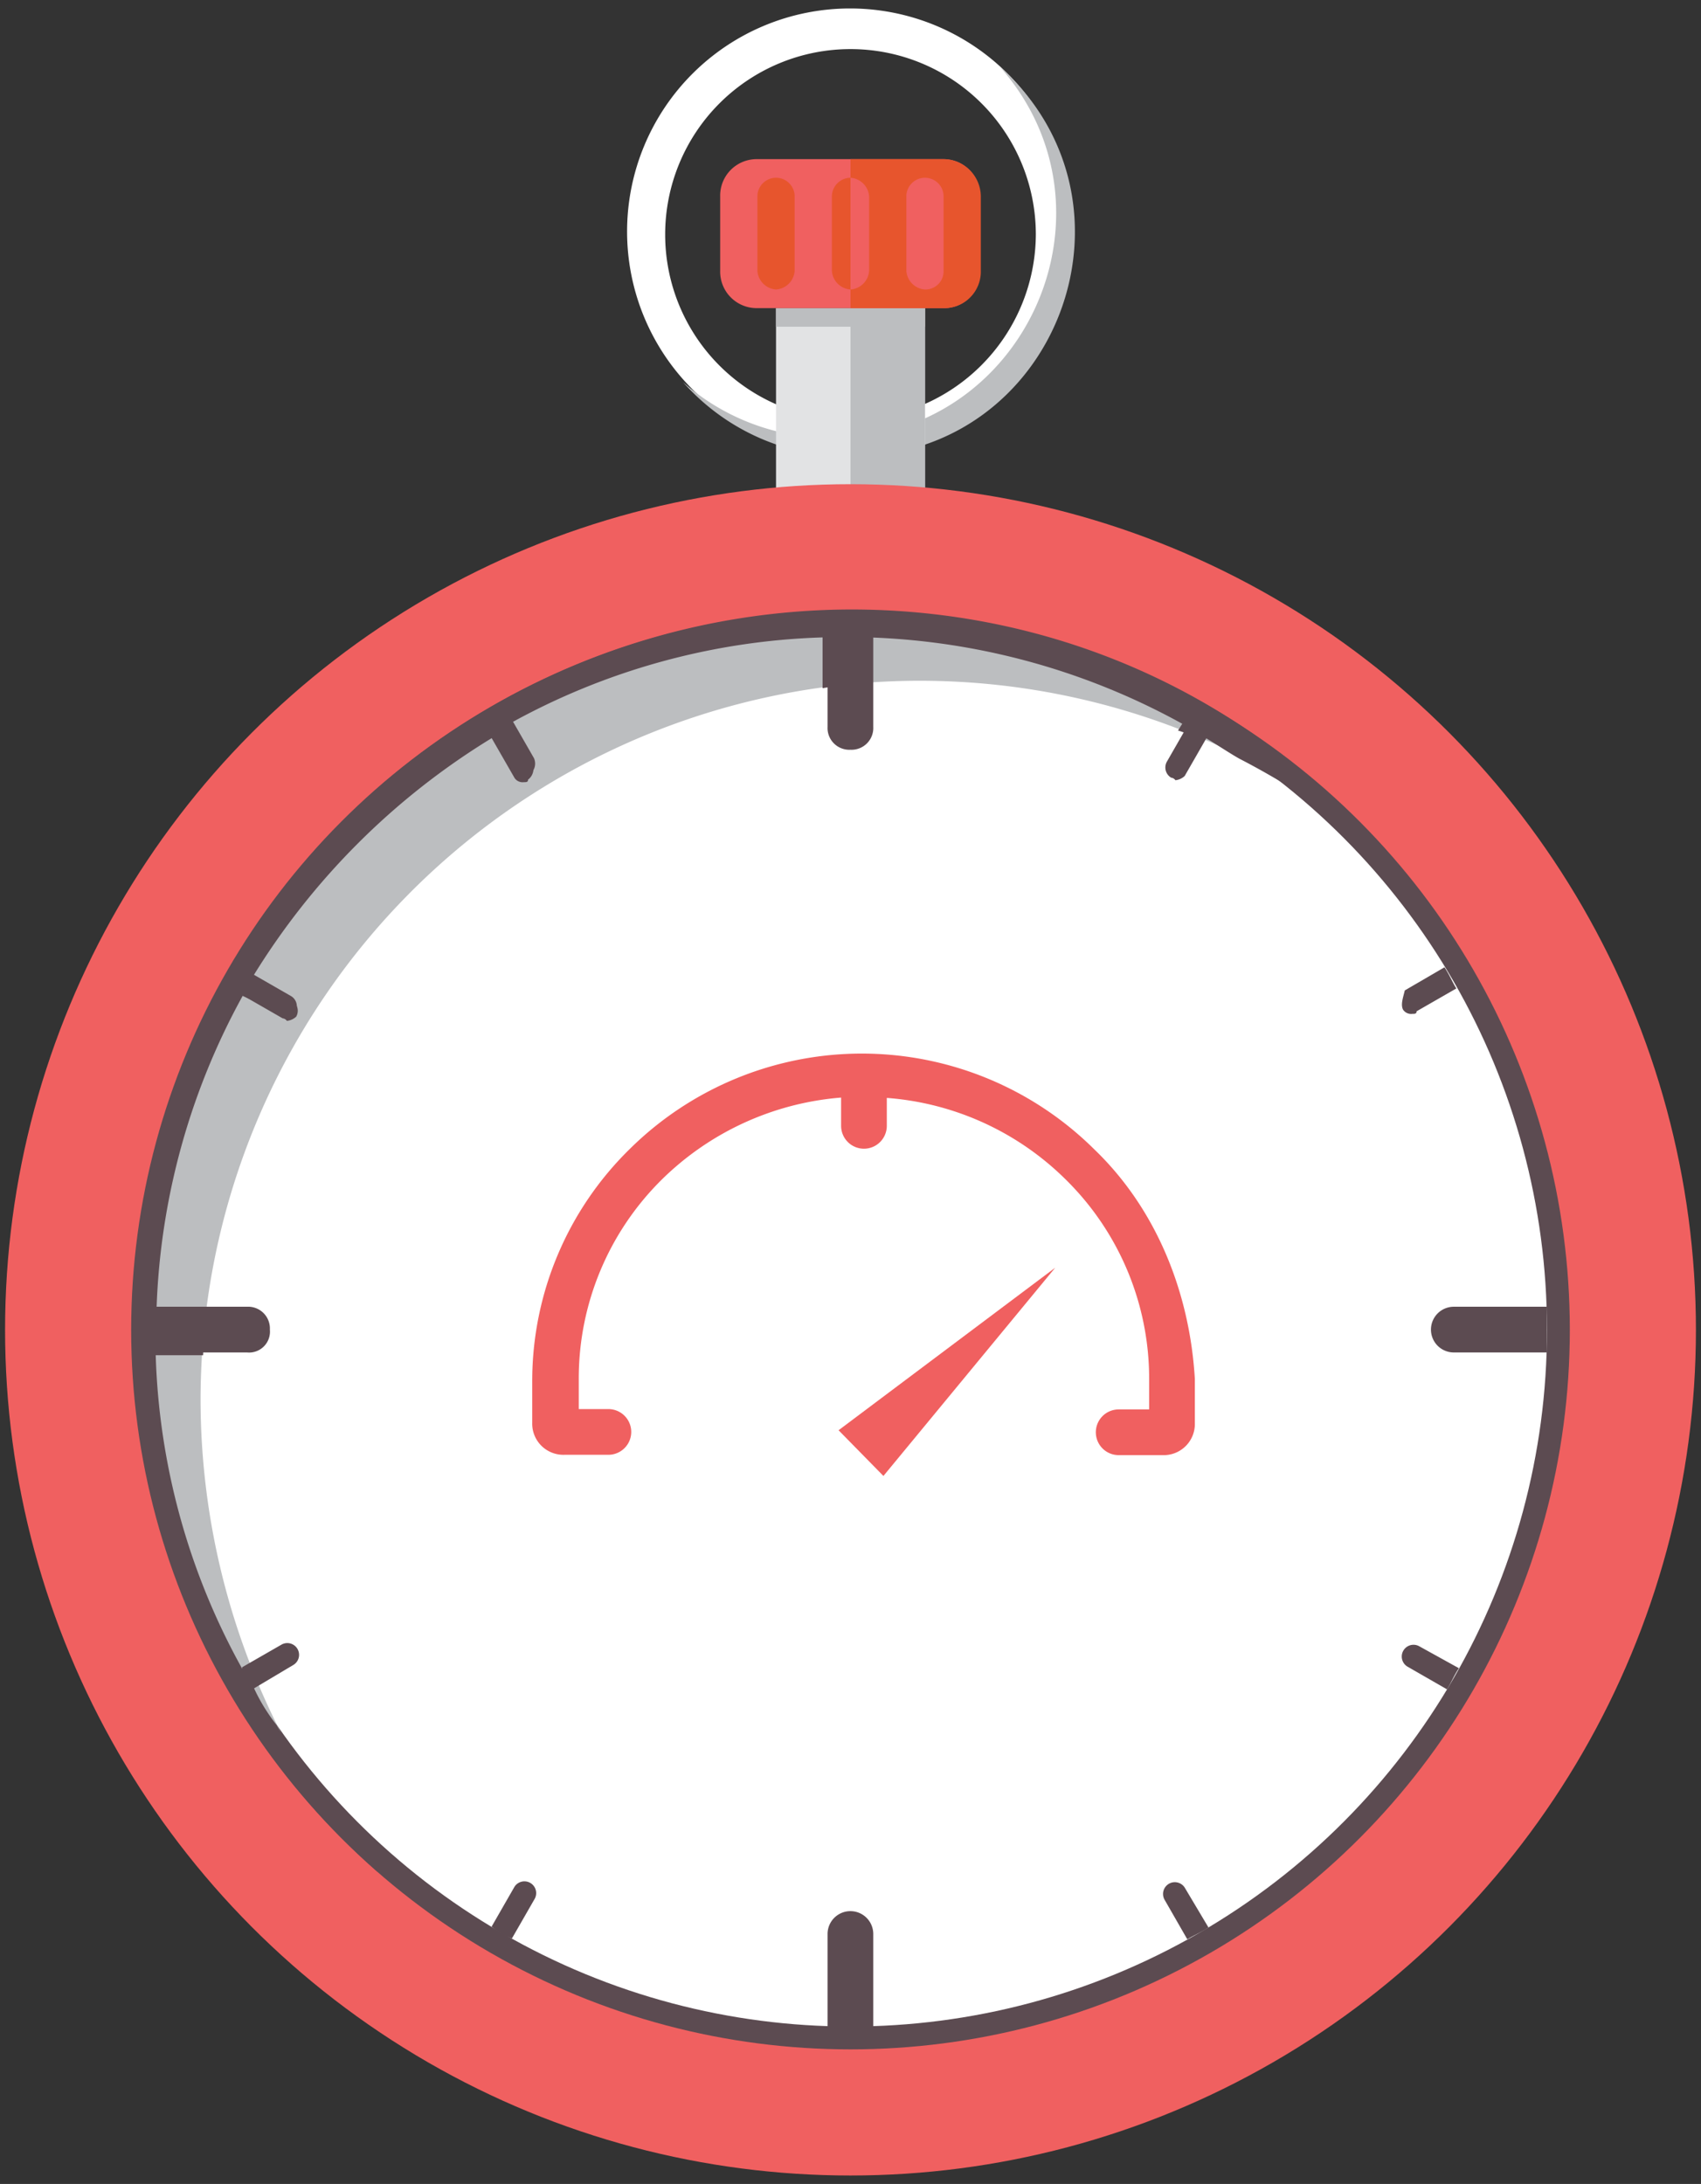 <svg id="Layer_1" data-name="Layer 1" xmlns="http://www.w3.org/2000/svg" viewBox="0 0 201 258"><rect x="0" y="0" width="201" height="258" fill="#333333" stroke="none"/><defs><style>.cls-1{fill:#fff;}.cls-2{fill:#bcbec0;}.cls-3{fill:#e2e3e4;}.cls-4{fill:#f06060;}.cls-5{fill:#e7552d;}.cls-6{fill:#5c4b51;}</style></defs><title>Artboard 1</title><g id="Page-1"><g id="watch"><g id="Group"><path id="Shape" class="cls-1" d="M100.5,1a26.35,26.35,0,1,0,26.3,26.4A26.35,26.35,0,0,0,100.5,1Zm0,48.6a21.9,21.9,0,1,1,21.9-21.9A22,22,0,0,1,100.5,49.6Z"/><g id="Shape-2" data-name="Shape"><path class="cls-1" d="M83.81,42.14c-12.4-14.2-2.2-36.5,16.7-36.5a20.94,20.94,0,0,1,14.5,5.5,21.69,21.69,0,0,0-16.7-7.7C78,3.44,68.41,28.74,83.81,42.14Z"/><path class="cls-2" d="M118.11,7.84c15.1,17,3,43.9-19.8,43.9a26.39,26.39,0,0,1-17.6-6.6,26.07,26.07,0,0,0,19.8,8.8C124.91,53.94,136.21,24,118.11,7.84Z"/></g><path id="Shape-3" data-name="Shape" class="cls-3" d="M100.5,58.4c3,0,6,.3,8.8.5V36.4H91.7V58.9A83.34,83.34,0,0,1,100.5,58.4Z"/><path id="Shape-4" data-name="Shape" class="cls-2" d="M100.5,58.4c3,0,6,.3,8.8.5V36.4h-8.8Z"/><rect id="Rectangle-path" class="cls-2" x="91.7" y="36.4" width="17.6" height="2.2"/><path id="Shape-5" data-name="Shape" class="cls-4" d="M111.5,36.4h-22A4.31,4.31,0,0,1,85.1,32V23.2a4.31,4.31,0,0,1,4.4-4.4h21.9a4.31,4.31,0,0,1,4.4,4.4V32A4.23,4.23,0,0,1,111.5,36.4Z"/><path id="Shape-6" data-name="Shape" class="cls-5" d="M111.5,18.8h-11V36.4h11a4.31,4.31,0,0,0,4.4-4.4V23.2A4.44,4.44,0,0,0,111.5,18.8Z"/><path id="Shape-7" data-name="Shape" class="cls-4" d="M109.3,34.2a2.37,2.37,0,0,1-2.2-2.2V23.2a2.2,2.2,0,1,1,4.4,0V32A2.15,2.15,0,0,1,109.3,34.2Z"/><path id="Shape-8" data-name="Shape" class="cls-4" d="M102.7,32V23.2a2.37,2.37,0,0,0-2.2-2.2V34.2A2.37,2.37,0,0,0,102.7,32Z"/><path id="Shape-9" data-name="Shape" class="cls-5" d="M98.3,23.2V32a2.37,2.37,0,0,0,2.2,2.2V21A2.22,2.22,0,0,0,98.3,23.2Z"/><path id="Shape-10" data-name="Shape" class="cls-5" d="M91.7,34.2A2.37,2.37,0,0,1,89.5,32V23.2a2.2,2.2,0,1,1,4.4,0V32A2.37,2.37,0,0,1,91.7,34.2Z"/><circle id="Oval" class="cls-4" cx="100.5" cy="157.1" r="99.9"/><circle id="Oval-2" data-name="Oval" class="cls-6" cx="100.5" cy="157.1" r="85"/><circle id="Oval-3" data-name="Oval" class="cls-1" cx="100.5" cy="157.1" r="82.3"/><g id="Shape-11" data-name="Shape"><path class="cls-4" d="M129.29,135.76a39,39,0,0,0-54.9,0,38.36,38.36,0,0,0-11.5,27.4v4.9a3.68,3.68,0,0,0,3.8,3.8h5.2a2.7,2.7,0,0,0,0-5.4h-3.5v-3.6a33,33,0,0,1,9.9-23.6,34.06,34.06,0,0,1,21.1-9.6V133a2.7,2.7,0,0,0,5.4,0v-3.3a33.58,33.58,0,0,1,21.1,9.6,33,33,0,0,1,9.9,23.6v3.6h-3.6a2.7,2.7,0,0,0,0,5.4h5.2a3.68,3.68,0,0,0,3.8-3.8v-5.2C140.59,152.76,136.69,142.86,129.29,135.76Z"/><polygon class="cls-4" points="99.09 168.96 104.39 174.36 124.69 149.76 99.09 168.96"/></g><path id="Shape-12" data-name="Shape" class="cls-2" d="M23.7,165.4A85,85,0,0,1,147.9,90a81.39,81.39,0,0,0-47.5-15.1A82.29,82.29,0,0,0,33.2,204.7,86.69,86.69,0,0,1,23.7,165.4Z"/><g id="Shape-13" data-name="Shape"><path class="cls-6" d="M100.49,88.57a2.57,2.57,0,0,0,2.7-2.7v-11h-5.4v11A2.57,2.57,0,0,0,100.49,88.57Z"/><path class="cls-6" d="M61,91.27a1.14,1.14,0,0,0,1.1.5c.3,0,.5,0,.5-.3a1.58,1.58,0,0,0,.5-1.9l-2.7-4.7c-.8.5-1.6.8-2.5,1.4Z"/><path class="cls-6" d="M60.49,229l2.7-4.7a1.39,1.39,0,0,0-2.4-1.4l-2.7,4.7A8.72,8.72,0,0,0,60.49,229Z"/><path class="cls-6" d="M167.69,194.47a1.39,1.39,0,0,0-1.4,2.4l4.7,2.7c.5-.8.8-1.6,1.4-2.5Z"/><path class="cls-6" d="M182.79,154.37h-11a2.7,2.7,0,1,0,0,5.4h11v-5.4Z"/><path class="cls-6" d="M165.79,119.27a1.14,1.14,0,0,0,1.1.5c.3,0,.5,0,.5-.3l4.7-2.7c-.5-.8-.8-1.6-1.4-2.5L166,117C165.79,117.87,165.49,118.67,165.79,119.27Z"/><path class="cls-6" d="M140.59,85.27l-2.7,4.7a1.4,1.4,0,0,0,.5,1.9.69.69,0,0,1,.5.3,1.88,1.88,0,0,0,1.1-.5l2.7-4.7C141.89,86.07,141.39,85.47,140.59,85.27Z"/><path class="cls-6" d="M34.69,196.67a1.39,1.39,0,0,0-1.4-2.4l-4.7,2.7c.5.8.8,1.6,1.4,2.5Z"/><path class="cls-6" d="M31.89,157.07a2.57,2.57,0,0,0-2.7-2.7h-11v5.4h11A2.47,2.47,0,0,0,31.89,157.07Z"/><path class="cls-6" d="M103.19,239.47v-11a2.7,2.7,0,1,0-5.4,0v11h5.4Z"/><path class="cls-6" d="M140,223a1.39,1.39,0,0,0-2.4,1.4l2.7,4.7c.8-.5,1.6-.8,2.5-1.4Z"/><path class="cls-6" d="M33.29,119.77a.69.69,0,0,1,.5.3,1.88,1.88,0,0,0,1.1-.5,1.4,1.4,0,0,0-.5-1.9l-4.7-2.7c-.5.8-.8,1.6-1.4,2.5Z"/></g><path id="Shape-14" data-name="Shape" class="cls-6" d="M32.7,203.8a21.6,21.6,0,0,1-2.7-4.4l.5-.3c-.3-.8-.8-1.6-1.1-2.5l-.8.5a81.19,81.19,0,0,1-10.2-37H24a51.08,51.08,0,0,1,.5-5.5h-6a82.1,82.1,0,0,1,10.2-37l4.7,2.7a.69.69,0,0,1,.5.3,1.88,1.88,0,0,0,1.1-.5,1.4,1.4,0,0,0-.5-1.9l-4.7-2.7A85.09,85.09,0,0,1,58.1,87.2l2.7,4.7a1.14,1.14,0,0,0,1.1.5c.3,0,.5,0,.5-.3a1.58,1.58,0,0,0,.5-1.9l-2.7-4.7a81.19,81.19,0,0,1,37-10.2v6a34.08,34.08,0,0,1,5.5-.5V75.3a82.1,82.1,0,0,1,37,10.2l-.5.8a10.62,10.62,0,0,1,2.5,1.1l.3-.5c1.4.8,3,1.9,4.4,2.7A93.36,93.36,0,0,1,164,101.4C149.2,83.3,126.1,72,100.6,72A85.12,85.12,0,0,0,44.7,221.2,94.48,94.48,0,0,1,32.7,203.8Z"/></g></g></g></svg>